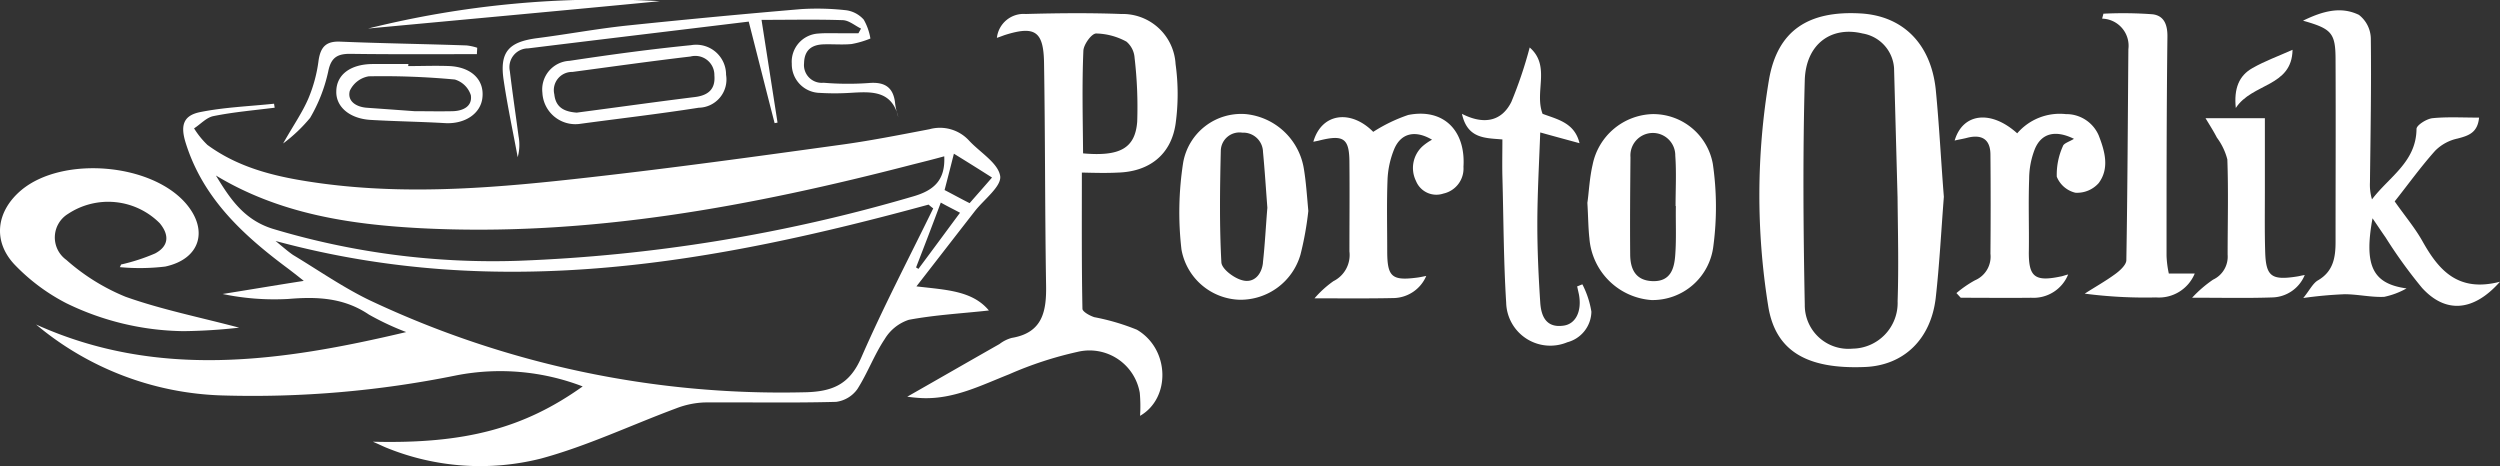 <svg xmlns="http://www.w3.org/2000/svg" width="207.429" height="38.694" viewBox="0 0 207.429 38.694">
  <rect x="0" y="0" width="207.429" height="38.694" fill="#333333" stroke="none"/>
  <g id="logo_porto_orlik_BLACK" transform="translate(-80.715 -75.093)">
    <path id="Path_1" data-name="Path 1" d="M112.9,111.038c-1.714.217-3.429.362-5.095.7-.579.121-1.062.676-1.594,1.014a6.933,6.933,0,0,0,1.111,1.376c2.8,2.052,6.085,2.728,9.417,3.187,7.485,1.014,14.922.338,22.359-.507,6.857-.773,13.69-1.714,20.5-2.656,2.559-.338,5.095-.845,7.63-1.328a3.271,3.271,0,0,1,3.284.942c.918.99,2.415,1.859,2.584,2.946.121.869-1.376,1.956-2.149,2.97-1.545,1.98-3.091,3.984-4.8,6.181,2.415.29,4.636.338,6.012,2-2.173.241-4.443.362-6.64.773a3.665,3.665,0,0,0-2,1.594c-.869,1.3-1.425,2.825-2.27,4.153a2.578,2.578,0,0,1-1.763,1.062c-3.646.1-7.268.024-10.914.048a7.242,7.242,0,0,0-2.342.483c-3.767,1.4-7.413,3.139-11.252,4.177a20.612,20.612,0,0,1-12.845-.918c-.29-.121-.579-.266-1.087-.483,7.63.193,12.531-1.111,17.409-4.588a19.078,19.078,0,0,0-10.479-.918,84.633,84.633,0,0,1-19.437,1.666A25.181,25.181,0,0,1,93.1,129.026c10.093,4.563,20.33,3.091,30.713.628a22.588,22.588,0,0,1-3.091-1.449c-2.076-1.4-4.274-1.5-6.664-1.3a21,21,0,0,1-5.481-.41c2.125-.338,4.25-.7,6.737-1.087-.6-.483-.918-.724-1.231-.966-3.743-2.777-7.123-5.843-8.572-10.5-.435-1.4-.217-2.246,1.183-2.535,2.028-.41,4.1-.483,6.157-.7C112.851,110.748,112.875,110.893,112.9,111.038Zm54.641,8.354a4.41,4.41,0,0,1-.386-.314c-17.7,4.829-35.494,8.089-54.182,3.018.7.579,1.062.893,1.449,1.159,2.125,1.28,4.2,2.728,6.423,3.791a79.967,79.967,0,0,0,35.88,7.606c2.39-.024,3.863-.6,4.853-2.9C163.411,127.553,165.536,123.5,167.54,119.392Zm-59.518-2.728c1.159,1.907,2.318,3.67,4.708,4.419a63.41,63.41,0,0,0,20.4,2.656,133.639,133.639,0,0,0,32.644-5.312c1.835-.507,2.777-1.376,2.68-3.356-.869.241-1.738.459-2.608.676-13.4,3.477-26.922,6.012-40.854,5.288C119.056,120.72,113.261,119.827,108.022,116.664Zm60.46,1.207c.749.386,1.4.749,2.076,1.087.676-.773,1.256-1.425,1.859-2.125-1.062-.676-2.028-1.28-3.163-1.98C168.989,115.915,168.747,116.857,168.482,117.871Zm-2.366,6.423a1.349,1.349,0,0,1,.193.121c1.135-1.521,2.27-3.066,3.453-4.66-.628-.338-1.087-.555-1.594-.845C167.468,120.793,166.791,122.555,166.115,124.294Z" transform="translate(-9.394 -27.009)" fill="#fff"/>
    <path id="Path_2" data-name="Path 2" d="M888.446,101.16c-2.221,2.511-4.539,2.632-6.471.507a39.947,39.947,0,0,1-3.018-4.177c-.338-.483-.676-.99-1.087-1.594-.724,3.96.024,5.433,2.825,5.819a6.5,6.5,0,0,1-1.859.7c-1.087.048-2.2-.217-3.284-.217a34.012,34.012,0,0,0-3.429.314c.531-.652.8-1.231,1.231-1.473,1.28-.749,1.449-1.932,1.449-3.187,0-5.022.024-10.069,0-15.091,0-2.246-.314-2.584-2.7-3.26,1.642-.8,3.139-1.207,4.636-.483a2.549,2.549,0,0,1,.99,1.956c.048,3.984-.024,7.944-.072,11.928a4.256,4.256,0,0,0,.169,1.425c1.4-1.859,3.67-3.091,3.694-5.843,0-.314.845-.845,1.328-.893,1.207-.121,2.463-.048,3.863-.048-.121,1.256-.869,1.5-1.787,1.738a3.7,3.7,0,0,0-1.859,1.014c-1.231,1.376-2.318,2.9-3.356,4.2.845,1.207,1.666,2.173,2.294,3.284C883.328,100.146,884.921,102.077,888.446,101.16Z" transform="translate(-600.303 -2.692)" fill="#fff"/>
    <path id="Path_3" data-name="Path 3" d="M90.756,140.9a16.094,16.094,0,0,0,2.825-.918c1.135-.6,1.207-1.521.386-2.511a6.032,6.032,0,0,0-7.606-.773,2.291,2.291,0,0,0-.145,3.815,17.181,17.181,0,0,0,4.926,3.066c2.994,1.062,6.133,1.69,9.417,2.559a44.684,44.684,0,0,1-4.66.29,22.756,22.756,0,0,1-9.682-2.318,16.209,16.209,0,0,1-4.322-3.235c-1.835-1.98-1.449-4.443.6-6.157,3.4-2.825,10.7-2.246,13.618,1.087,1.932,2.221,1.231,4.636-1.69,5.264a17.817,17.817,0,0,1-3.767.048A.858.858,0,0,0,90.756,140.9Z" transform="translate(0 -43.859)" fill="#fff"/>
    <path id="Path_4" data-name="Path 4" d="M536.974,115.666a13.171,13.171,0,0,1,2.9-1.4c2.9-.579,4.781,1.256,4.588,4.3a2.125,2.125,0,0,1-1.666,2.221,1.823,1.823,0,0,1-2.27-1.038,2.437,2.437,0,0,1,.555-2.9,4.379,4.379,0,0,1,.773-.531c-1.352-.8-2.535-.579-3.115.724a7.457,7.457,0,0,0-.579,2.632c-.072,1.956-.024,3.936-.024,5.891,0,2.125.386,2.463,2.439,2.2.217-.024.435-.072.8-.145a3.01,3.01,0,0,1-2.656,1.835c-2.077.048-4.153.024-6.616.024a8.666,8.666,0,0,1,1.569-1.425,2.421,2.421,0,0,0,1.328-2.463c0-2.439.024-4.9,0-7.34,0-2.028-.459-2.366-2.439-1.883-.169.048-.338.072-.555.121C532.7,114.072,535.139,113.807,536.974,115.666Z" transform="translate(-342.321 -29.633)" fill="#fff"/>
    <path id="Path_5" data-name="Path 5" d="M762.3,116.264c-1.521-.749-2.68-.483-3.235.821a6.832,6.832,0,0,0-.483,2.511c-.072,1.956,0,3.936-.024,5.891-.048,2.221.459,2.656,2.632,2.2.169-.024.338-.1.628-.169a3.1,3.1,0,0,1-3.066,1.932c-1.956.024-3.912,0-5.843,0-.121-.121-.241-.266-.362-.386A9.265,9.265,0,0,1,754.09,128a2.13,2.13,0,0,0,1.28-2.2c.024-2.728.024-5.457,0-8.209,0-1.256-.676-1.714-1.883-1.425-.362.1-.7.145-1.087.241.676-2.294,3.018-2.559,5.191-.6a4.649,4.649,0,0,1,4.032-1.594,2.927,2.927,0,0,1,2.728,1.763c.507,1.3.918,2.728,0,3.96a2.391,2.391,0,0,1-1.932.8,2.218,2.218,0,0,1-1.545-1.328,5.735,5.735,0,0,1,.507-2.535C761.455,116.626,761.913,116.506,762.3,116.264Z" transform="translate(-509.505 -29.652)" fill="#fff"/>
    <path id="Path_6" data-name="Path 6" d="M589.788,96.905c1.207.459,2.656.724,3.066,2.439-1.062-.29-2.052-.555-3.26-.893-.1,2.7-.241,5.191-.241,7.654,0,2.149.1,4.3.241,6.447.072,1.135.483,2.125,1.907,1.932,1.038-.121,1.569-1.207,1.3-2.608l-.145-.652c.145-.048.29-.121.435-.169a7.593,7.593,0,0,1,.748,2.27,2.675,2.675,0,0,1-2,2.535,3.661,3.661,0,0,1-5.071-3.284c-.217-3.477-.217-6.978-.314-10.479-.024-.99,0-2,0-3.066-1.425-.121-2.9-.048-3.356-2.125,1.787.918,3.284.652,4.1-.99a35.238,35.238,0,0,0,1.521-4.515C590.488,92.945,589.088,95.07,589.788,96.905Z" transform="translate(-381.083 -12.369)" fill="#fff"/>
    <path id="Path_7" data-name="Path 7" d="M804.078,101.23h2.149a3.215,3.215,0,0,1-3.211,1.98,38.61,38.61,0,0,1-5.916-.314c.821-.531,1.69-1.014,2.487-1.594.41-.29.942-.773.966-1.159.1-5.843.121-11.686.169-17.529a2.252,2.252,0,0,0-2.173-2.535c.024-.145.073-.266.1-.41a32.878,32.878,0,0,1,4.081.048c.99.121,1.256.918,1.231,1.932-.072,6.036-.072,12.073-.072,18.109A8.225,8.225,0,0,0,804.078,101.23Z" transform="translate(-543.412 -3.439)" fill="#fff"/>
    <path id="Path_8" data-name="Path 8" d="M835.111,115.7h4.926v6.133c0,1.618-.024,3.26.024,4.877.048,2.125.507,2.463,2.656,2.125.169-.024.314-.072.628-.121a2.988,2.988,0,0,1-2.68,1.859c-2.076.072-4.153.024-6.664.024a10.191,10.191,0,0,1,1.739-1.5,2.105,2.105,0,0,0,1.207-2.076c0-2.632.073-5.264-.024-7.9a5.186,5.186,0,0,0-.869-1.811C835.811,116.835,835.521,116.376,835.111,115.7Z" transform="translate(-571.402 -30.802)" fill="#fff"/>
    <path id="Path_9" data-name="Path 9" d="M286.269,87.017c-.555-2.27-2.318-2.1-4.056-2a20.544,20.544,0,0,1-2.439,0,2.375,2.375,0,0,1-2.342-2.415,2.343,2.343,0,0,1,2.221-2.511c.579-.048,1.159-.024,1.714-.024h1.594c.072-.121.145-.266.217-.386-.507-.241-1.014-.7-1.545-.7-2.149-.072-4.322-.024-6.712-.024.459,2.946.893,5.722,1.328,8.523-.072.024-.145.024-.241.048-.724-2.8-1.425-5.6-2.149-8.427-6.157.749-12.218,1.473-18.3,2.221a1.556,1.556,0,0,0-1.521,1.883c.217,1.811.483,3.6.724,5.409a3.879,3.879,0,0,1-.072,1.738c-.386-2.1-.845-4.225-1.159-6.35-.362-2.366.386-3.211,2.753-3.525,2.463-.314,4.926-.773,7.388-1.038q7.28-.761,14.56-1.376a21.608,21.608,0,0,1,3.743.1,2.389,2.389,0,0,1,1.425.773,4.664,4.664,0,0,1,.555,1.569,7.712,7.712,0,0,1-1.569.459c-.748.072-1.545,0-2.294.024-.99.024-1.618.459-1.642,1.569a1.474,1.474,0,0,0,1.618,1.618,24.228,24.228,0,0,0,3.743.024c1.376-.121,2.077.386,2.2,1.738A5.941,5.941,0,0,0,286.269,87.017Z" transform="translate(-131.021 -2.216)" fill="#fff"/>
    <path id="Path_10" data-name="Path 10" d="M270.091,97.083a2.739,2.739,0,0,1-3.042-2.584,2.378,2.378,0,0,1,2.246-2.656c3.356-.507,6.712-.966,10.093-1.3a2.48,2.48,0,0,1,2.9,2.463,2.34,2.34,0,0,1-2.27,2.728C276.658,96.263,273.278,96.649,270.091,97.083Zm-.193-.942c3.308-.435,6.568-.893,9.851-1.3,1.087-.145,1.666-.676,1.569-1.787a1.584,1.584,0,0,0-1.98-1.569c-3.284.386-6.543.845-9.8,1.28a1.509,1.509,0,0,0-1.5,1.859C268.159,95.78,268.956,96.069,269.9,96.142Z" transform="translate(-141.33 -11.703)" fill="#fff"/>
    <path id="Path_11" data-name="Path 11" d="M202.259,97.269c1.159,0,2.294-.048,3.453,0,1.811.1,2.873,1.159,2.7,2.632-.145,1.328-1.473,2.2-3.115,2.1-2.052-.121-4.1-.145-6.157-.266-1.738-.1-2.9-1.087-2.849-2.39.024-1.376,1.183-2.221,2.97-2.246h3.018A.471.471,0,0,0,202.259,97.269Zm.531,3.743c1.062,0,2.1.024,3.163,0,.869-.024,1.642-.41,1.5-1.328a1.993,1.993,0,0,0-1.328-1.3,64.29,64.29,0,0,0-7.147-.266,2.126,2.126,0,0,0-1.569,1.207c-.217.845.507,1.328,1.4,1.4C200.11,100.818,201.463,100.915,202.79,101.012Z" transform="translate(-87.672 -16.693)" fill="#fff"/>
    <path id="Path_12" data-name="Path 12" d="M178,97.841c.845-1.5,1.594-2.559,2.1-3.743a12.021,12.021,0,0,0,.845-3.163c.169-1.111.628-1.594,1.787-1.545,3.5.145,6.978.193,10.479.314a4.247,4.247,0,0,1,.893.193c0,.169-.024.362-.024.531-3.477,0-6.954.024-10.407-.024-1.111-.024-1.69.241-1.932,1.473a13.091,13.091,0,0,1-1.5,3.839A12.858,12.858,0,0,1,178,97.841Z" transform="translate(-73.795 -10.842)" fill="#fff"/>
    <path id="Path_13" data-name="Path 13" d="M207.2,77.461a81.029,81.029,0,0,1,24.218-2.27C223.426,75.964,215.458,76.689,207.2,77.461Z" transform="translate(-95.945)" fill="#fff"/>
    <path id="Path_14" data-name="Path 14" d="M853.6,92.2c-.048,3.091-3.356,2.753-4.708,4.829-.169-1.618.266-2.68,1.376-3.308C851.279,93.142,852.414,92.731,853.6,92.2Z" transform="translate(-582.669 -12.976)" fill="#fff"/>
    <path id="Path_15" data-name="Path 15" d="M409.957,92.859c2.608-.072,4.419-1.473,4.8-4.032a18.064,18.064,0,0,0,0-4.974,4.4,4.4,0,0,0-4.515-4.153c-2.632-.1-5.288-.072-7.92,0a2.23,2.23,0,0,0-2.39,1.98c.362-.121.531-.193.676-.241,2.463-.773,3.187-.314,3.235,2.27.1,6.133.072,12.266.169,18.4.048,2.2-.241,4.032-2.849,4.467a2.862,2.862,0,0,0-1.014.507c-2.511,1.425-5.022,2.873-7.654,4.37a12.332,12.332,0,0,0,1.328.121c2.584.072,4.8-1.062,7.123-1.98a30.568,30.568,0,0,1,5.674-1.859,4.232,4.232,0,0,1,5.167,3.4,12.5,12.5,0,0,1,.024,1.907c2.559-1.473,2.463-5.553-.266-7.147a18.6,18.6,0,0,0-3.525-1.038c-.386-.121-.99-.459-.99-.7-.072-3.718-.048-7.437-.048-11.3C408.074,92.883,409.015,92.907,409.957,92.859Zm-2.849-10.117c.024-.507.676-1.425,1.062-1.425a5.507,5.507,0,0,1,2.511.676,1.927,1.927,0,0,1,.676,1.352,35.231,35.231,0,0,1,.217,5.288c-.169,2.221-1.449,2.9-4.491,2.632C407.06,88.368,406.987,85.567,407.108,82.742Z" transform="translate(-236.503 -3.446)" fill="#fff"/>
    <path id="Path_16" data-name="Path 16" d="M699.932,85.93c-.41-3.815-2.753-6.109-6.254-6.3-4.322-.241-6.881,1.425-7.582,5.505a57.93,57.93,0,0,0-.073,18.713c.58,3.815,3.235,5.312,8.016,5.119,3.211-.121,5.481-2.27,5.891-5.722.314-2.8.459-5.626.676-8.4C700.366,91.846,700.221,88.876,699.932,85.93Zm-3.163,17.578a3.792,3.792,0,0,1-3.743,3.936,3.618,3.618,0,0,1-3.96-3.646c-.121-6.205-.169-12.435,0-18.64.1-3.018,2.221-4.491,4.8-3.863a3.125,3.125,0,0,1,2.608,2.873l.29,10.721C696.793,97.786,696.865,100.659,696.769,103.508Z" transform="translate(-458.606 -3.423)" fill="#fff"/>
    <path id="Path_17" data-name="Path 17" d="M496.312,118.85a5.428,5.428,0,0,0-4.829-4.588,4.886,4.886,0,0,0-5.191,4.008,26.787,26.787,0,0,0-.145,7.219,5.056,5.056,0,0,0,4.829,4.177,5.179,5.179,0,0,0,5.046-3.743,26.331,26.331,0,0,0,.652-3.622C496.553,120.95,496.481,119.888,496.312,118.85Zm-3.4,7.726c-.1.99-.749,1.738-1.714,1.473-.676-.169-1.69-.918-1.738-1.473-.169-3.091-.121-6.205-.048-9.3a1.55,1.55,0,0,1,1.787-1.473,1.634,1.634,0,0,1,1.714,1.594c.145,1.521.241,3.042.362,4.636C493.149,123.534,493.076,125.055,492.907,126.576Z" transform="translate(-307.405 -29.702)" fill="#fff"/>
    <path id="Path_18" data-name="Path 18" d="M636.607,118.428a5.026,5.026,0,0,0-5-4.129,5.228,5.228,0,0,0-4.974,4.2c-.266,1.159-.314,2.366-.435,3.163.073,1.231.073,2.1.169,2.946a5.564,5.564,0,0,0,5.143,5.119,5.076,5.076,0,0,0,5.143-4.491A24.742,24.742,0,0,0,636.607,118.428Zm-3.115,7.509c-.072,1.135-.362,2.27-1.883,2.221-1.425-.048-1.859-1.014-1.859-2.245-.024-2.68,0-5.36.024-8.04a1.862,1.862,0,1,1,3.718-.121c.1,1.376.024,2.777.024,4.177h.024C633.516,123.257,633.588,124.609,633.492,125.937Z" transform="translate(-413.776 -29.739)" fill="#fff"/>
  </g>
</svg>

